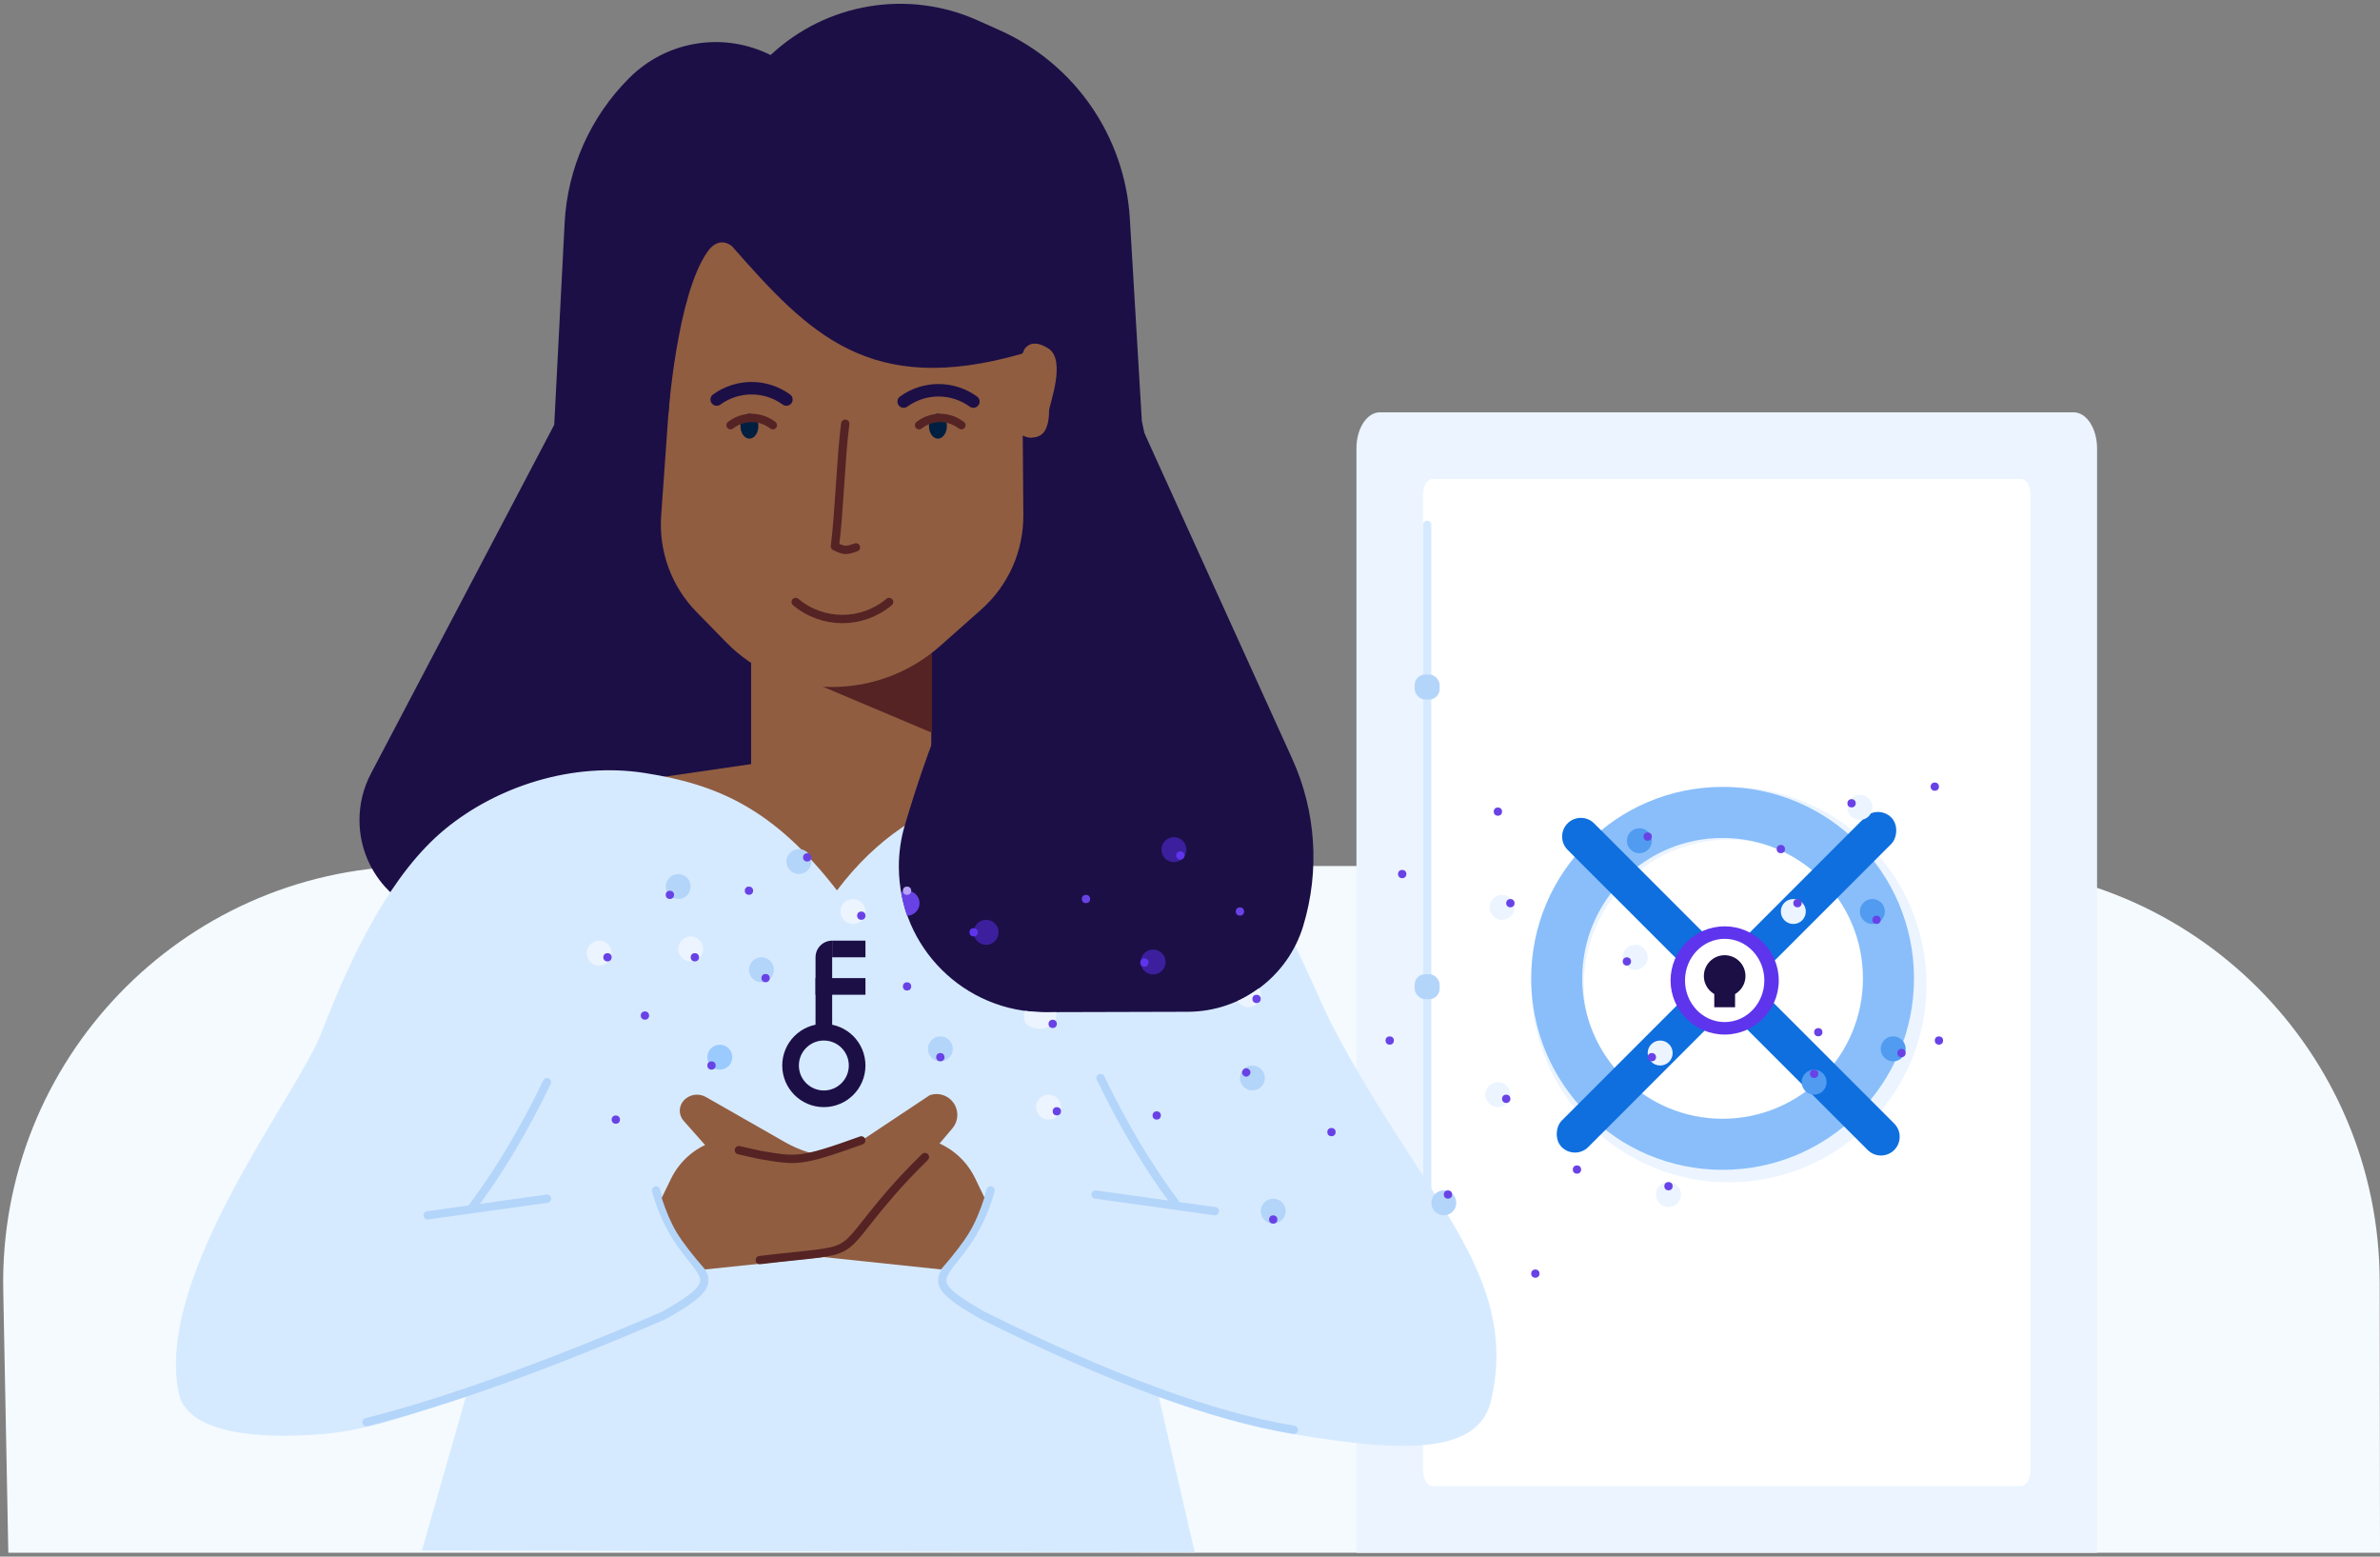 <?xml version="1.0" encoding="utf-8"?>
<svg xmlns="http://www.w3.org/2000/svg" width="572" height="374" viewBox="0 0 572 374">
  <rect x="0" y="0" width="572" height="374" fill="#808080" stroke="none"/>
  <g fill="none" fill-rule="evenodd">
    <path fill="#F4FAFE" d="M100.761,208.064 L471.925,208.064 C527.108,208.064 571.86,252.764 571.924,307.948 L572,373.064 L2,373.064 L0.78,309.998 C-0.288,254.779 43.609,209.15 98.828,208.082 C99.472,208.07 100.117,208.064 100.761,208.064 Z"/>
    <g transform="translate(326 99.064)">
      <path fill="#EBF4FF" d="M0,8.671 C0,3.882 2.522,0 5.633,0 L172.367,0 C175.478,0 178,3.882 178,8.671 L178,274 L0,274 L0,8.671 Z"/>
      <path fill="#FFF" d="M16,19.781 C16,17.693 17.046,16 18.336,16 L159.664,16 C160.955,16 162,17.693 162,19.781 L162,254.219 C162,256.308 160.955,258 159.664,258 L18.336,258 C17.046,258 16,256.308 16,254.219 L16,19.781 Z"/>
      <g transform="translate(14 27)">
        <path stroke="#D6EAFF" stroke-linecap="round" stroke-linejoin="round" stroke-width="2" d="M3,0.041 L3,217.471"/>
        <rect width="6" height="6" y="108" fill="#B4D5FA" rx="2.5"/>
        <rect width="6" height="6" y="36" fill="#B4D5FA" rx="2.5"/>
        <rect width="6" height="6" y="180" fill="#B4D5FA" rx="2.5"/>
      </g>
      <g transform="translate(10 58)">
        <path fill="#EBF4FF" d="M79.5,127 C105.733,127 127,105.734 127,79.5 C127,53.267 105.733,32 79.5,32 C53.267,32 32,53.267 32,79.5 C32,105.734 53.267,127 79.5,127 Z M79.5,114.333 C98.738,114.333 114.333,98.738 114.333,79.5 C114.333,60.262 98.738,44.667 79.5,44.667 C60.262,44.667 44.667,60.262 44.667,79.5 C44.667,98.738 60.262,114.333 79.5,114.333 Z"/>
        <path fill="#89BEFA" d="M78,124 C103.405,124 124,103.406 124,78 C124,52.595 103.405,32 78,32 C52.595,32 32,52.595 32,78 C32,103.406 52.595,124 78,124 Z M78,111.733 C96.631,111.733 111.733,96.631 111.733,78 C111.733,59.37 96.631,44.267 78,44.267 C59.369,44.267 44.267,59.37 44.267,78 C44.267,96.631 59.369,111.733 78,111.733 Z"/>
        <g fill="#0F6FDE" transform="rotate(45 39.03 96.97)">
          <rect width="9" height="48" x="50" rx="4.5"/>
          <rect width="9" height="52" x="50" y="60" rx="4.5"/>
          <path d="M84.5,29 C86.985,29 89,31.015 89,33.5 L89,78.5 C89,80.985 86.985,83 84.5,83 C82.015,83 80,80.985 80,78.5 L80,33.5 C80,31.015 82.015,29 84.5,29 Z" transform="rotate(90 84.5 56)"/>
          <path d="M24.5,32 C26.985,32 29,34.015 29,36.5 L29,75.5 C29,77.985 26.985,80 24.5,80 C22.015,80 20,77.985 20,75.5 L20,36.5 C20,34.015 22.015,32 24.5,32 Z" transform="rotate(90 24.5 56)"/>
        </g>
        <circle cx="78.5" cy="78.5" r="13" fill="#5F34ED"/>
        <ellipse cx="78.5" cy="78.5" fill="#FFF" rx="9.533" ry="10"/>
        <g fill="#1C0F46" transform="translate(73.167 71.5)">
          <rect width="5" height="5" x="2.833" y="8.436"/>
          <circle cx="5.333" cy="5.936" r="5"/>
        </g>
      </g>
    </g>
    <g transform="translate(42.29)">
      <g transform="translate(43.829)">
        <path fill="#1C0F46" d="M65.002,18.852 L65.121,18.733 C73.825,10.013 87.046,7.651 98.231,12.819 L99.097,13.219 C112.488,0.672 132.103,-2.611 148.849,4.894 L154.185,7.285 C172.211,15.362 184.249,32.793 185.419,52.511 L188.305,101.134 L206.374,187.276 C209.549,202.411 199.854,217.253 184.719,220.428 C182.829,220.825 180.902,221.025 178.971,221.025 L24.276,221.025 C11.021,221.025 0.276,210.279 0.276,197.025 C0.276,193.134 1.222,189.301 3.032,185.857 L47.084,102.056 L49.583,53.567 C50.257,40.487 55.75,28.121 65.002,18.852 Z"/>
        <g transform="translate(59.989 134.642)">
          <path fill="#905D41" d="M77.727,48.929 L100.615,54.966 C92.055,58.956 85.049,62.417 79.596,65.348 C74.594,68.037 70.728,77.028 60.903,88.186 C60.313,88.855 58.227,89.204 54.645,89.232 C50.385,89.226 47.881,88.744 47.132,87.786 C38.75,77.068 35.729,67.255 29.924,64.506 C23.34,61.389 13.365,57.87 -3.58824082e-12,53.949 L34.412,48.943 L34.412,2.17426077e-12 L77.599,2.17426077e-12 L77.727,48.929 Z"/>
          <polygon fill="#552323" points="77.892 22.422 32.892 22.422 77.892 41.422"/>
        </g>
        <g transform="translate(71.88 44.064)">
          <path fill="#905D41" d="M42.795,0.022 L50.133,0.017 C70.883,0.004 87.715,16.814 87.729,37.564 C87.729,38.688 87.68,39.812 87.58,40.932 L87.58,40.932 C88.773,38.201 90.878,37.761 93.895,39.613 C98.421,42.391 94.117,53.349 94.128,54.608 C94.139,55.872 94.01,59.486 91.943,60.574 C90.565,61.299 89.186,61.299 87.807,60.574 L87.945,79.696 C88.007,88.348 84.331,96.605 77.861,102.348 L67.991,111.109 C60.812,117.481 51.546,121 41.948,121 C32.418,121 23.29,117.162 16.625,110.352 L9.387,102.957 C3.382,96.822 0.293,88.409 0.901,79.846 L3.537,42.749 C1.712,21.053 17.82,1.986 39.516,0.161 C40.606,0.069 41.7,0.023 42.795,0.022 Z"/>
          <path stroke="#1C0F46" stroke-linecap="round" stroke-width="3" d="M14.375,52.934 L14.433,52.957 C20.146,55.228 26.672,53.586 30.629,48.881 L30.629,48.881" transform="scale(1 -1) rotate(14 441.318 0)"/>
          <path stroke="#1C0F46" stroke-linecap="round" stroke-width="3" d="M59.308,53.426 L59.366,53.449 C65.079,55.721 71.605,54.078 75.562,49.374 L75.562,49.374" transform="scale(1 -1) rotate(14 490.263 0)"/>
          <ellipse cx="22.11" cy="58.322" fill="#011F40" rx="2.149" ry="3.002" transform="matrix(-1 0 0 1 44.221 0)"/>
          <ellipse cx="67.418" cy="58.322" fill="#011F40" rx="2.149" ry="3.002" transform="matrix(-1 0 0 1 134.836 0)"/>
          <path stroke="#552323" stroke-linecap="round" stroke-width="2" d="M17.756,58.183 L18.159,58.363 C21.472,59.839 25.36,58.979 27.74,56.243 L27.74,56.243" transform="rotate(-169 22.748 57.66)"/>
          <path stroke="#552323" stroke-linecap="round" stroke-width="2" d="M63.063,58.183 L63.467,58.363 C66.779,59.839 70.667,58.979 73.047,56.243 L73.047,56.243" transform="rotate(-169 68.055 57.66)"/>
          <path stroke="#552323" stroke-linecap="round" stroke-width="2" d="M33.885,104.745 C41.945,107.37 50.727,103.824 54.705,96.338 L54.709,96.332" transform="rotate(22 44.297 100.968)"/>
          <path stroke="#552323" stroke-linecap="round" stroke-linejoin="round" stroke-width="2" d="M44.351,57.81 C43.729,65.301 44.027,79.85 43.404,87.341 C44.489,87.836 45.333,88.084 45.938,88.084 C46.46,88.084 47.304,87.836 48.472,87.341" transform="rotate(3 45.938 72.947)"/>
        </g>
        <path fill="#1C0F46" d="M137.814,19.064 C116.243,19.064 69.361,20.667 74.476,100.065 C74.476,100.065 76.473,71.044 83.932,60.461 C86.799,56.392 89.797,59.155 89.797,59.155 C108.203,80.064 122.789,95.515 159.46,84.995 C162.527,84.116 159.384,19.064 137.814,19.064 Z"/>
      </g>
      <g transform="translate(0 185)">
        <path fill="#D6EAFF" d="M59.108,187.522 L69.946,149.667 C56.431,155.468 44.78,158.77 34.993,159.572 C25.066,160.385 2.987,160.955 0.664,149.667 C-5.17,121.321 29.206,78.157 34.993,63.074 C42.642,43.14 52.082,24.611 64.583,14.285 C77.084,3.959 95.281,-2.01 112.709,0.729 C130.138,3.467 143.628,9.237 158.864,28.929 C178.594,2.814 202.937,4.309 209.067,2.814 C215.198,1.319 237.831,0.293 252.779,14.863 C261.669,23.528 274.708,55.245 277.699,60.996 C299.313,102.567 323.049,120.533 316.13,151.29 C313.226,164.197 296.095,164.202 268.643,159.572 C263.611,158.723 252.749,155.505 236.057,149.919 L244.856,188 L59.108,187.522 Z"/>
        <path stroke="#B4D5FA" stroke-linecap="round" stroke-linejoin="round" stroke-width="2" d="M240.113 104C233.689 95.432 227.72 85.432 222.207 74M221.009 102C230.573 103.333 240.138 104.667 249.703 106M195.786 101C189.68 122.982 174.022 119.836 193.981 131.087 224.394 146.221 249.294 155.371 268.682 158.534"/>
        <path stroke="#B4D5FA" stroke-linecap="round" stroke-linejoin="round" stroke-width="2" d="M89.172,105 C82.748,96.432 76.78,86.432 71.266,75" transform="matrix(-1 0 0 1 160.439 0)"/>
        <path stroke="#B4D5FA" stroke-linecap="round" stroke-linejoin="round" stroke-width="2" d="M60.485,103 C70.05,104.333 79.614,105.667 89.179,107" transform="matrix(-1 0 0 1 149.664 0)"/>
        <path stroke="#B4D5FA" stroke-linecap="round" stroke-linejoin="round" stroke-width="2" d="M57.407,101 C51.3,122.982 35.642,119.836 55.602,131.087 C83.839,143.242 107.636,151.779 126.994,156.697" transform="matrix(-1 0 0 1 172.78 0)"/>
      </g>
      <path fill="#1C0F46" d="M270.926,222.45 C267.222,234.68 255.965,243.057 243.187,243.092 L208.831,243.186 C189.501,243.24 173.788,227.613 173.734,208.283 C173.725,204.863 174.217,201.46 175.195,198.183 C181.24,177.915 187.123,163.877 192.843,156.07 C202.127,143.399 205.941,126.505 204.287,105.388 L231.766,101.891 L268.269,182.285 C274,194.907 274.944,209.183 270.926,222.45 Z"/>
      <g transform="translate(116.737 262.859)">
        <path fill="#905D41" d="M77.563,24.858 L75.309,20.192 C73.076,15.569 68.92,12.164 63.947,10.884 L63.947,10.884 L63.799,15.013 L47.055,15.717 C46.814,15.728 46.574,15.72 46.335,15.696 L40.756,15.124 C36.84,14.723 33.051,13.507 29.633,11.557 L10.634,0.714 C8.912,-0.268 6.743,0.044 5.369,1.472 C4.049,2.842 4.005,4.998 5.267,6.421 L26.027,29.82 C26.092,29.893 26.156,29.968 26.218,30.043 L30.487,35.183 L32.153,37.103 C32.983,38.059 34.145,38.665 35.405,38.798 L67.135,42.141 C70.286,38.5 72.541,35.555 73.899,33.305 C75.256,31.055 76.478,28.239 77.563,24.858 Z"/>
        <path fill="#905D41" d="M3.55271368e-14,24.963 L2.238,20.359 C4.482,15.743 8.643,12.347 13.616,11.075 L13.616,11.075 L13.764,15.179 L30.511,15.879 C30.75,15.889 30.989,15.881 31.226,15.857 L36.808,15.289 C40.708,14.891 44.452,13.549 47.717,11.379 L64.417,0.274 C67.032,-0.626 69.881,0.764 70.781,3.379 C71.356,5.048 71.009,6.897 69.868,8.244 L51.458,29.982 C51.445,29.997 51.433,30.012 51.42,30.027 L47.077,35.225 L45.411,37.133 C44.58,38.085 43.421,38.686 42.165,38.818 L10.428,42.141 C7.277,38.522 5.022,35.595 3.665,33.359 C2.307,31.123 1.086,28.324 3.55271368e-14,24.963 Z"/>
        <path stroke="#552323" stroke-linecap="round" stroke-width="2" d="M47.972 11.141C33.201 16.462 32.422 16.089 23.659 14.626 22.847 14.491 19.47 13.666 18.554 13.481M23.582 39.889C48.662 36.906 41.033 40.045 55.018 23.844 57.165 21.357 59.851 18.478 63.263 15.141"/>
      </g>
    </g>
    <g transform="translate(188 226)">
      <circle cx="10" cy="30" r="10" fill="#1C0F46"/>
      <circle cx="10" cy="30" r="6" fill="#D6EAFF"/>
      <path fill="#1C0F46" d="M12,0 L12,0 L12,22 L8,22 L8,4 C8,1.791 9.791,4.05812251e-16 12,0 Z"/>
      <rect width="8" height="4" x="12" fill="#1C0F46"/>
      <rect width="12" height="4" x="8" y="9" fill="#1C0F46"/>
    </g>
    <circle cx="183" cy="233" r="3" fill="#B4D5FA"/>
    <circle cx="205" cy="219" r="3" fill="#EBF4FF"/>
    <circle cx="163" cy="213" r="3" fill="#B4D5FA"/>
    <circle cx="144" cy="229" r="3" fill="#EBF4FF"/>
    <circle cx="192" cy="207" r="3" fill="#B4D5FA"/>
    <circle cx="173" cy="254" r="3" fill="#9BCAFF"/>
    <circle cx="166" cy="228" r="3" fill="#EBF4FF"/>
    <path fill="#6942E6" d="M218,220 C219.657,220 221,218.657 221,217 C221,215.343 219.657,214 218,214 C217.487,214 217.004,214.129 216.581,214.356 C216.688,215.054 217.18,217.798 218,220 Z"/>
    <circle cx="237" cy="224" r="3" fill="#3C1F9C"/>
    <path fill="#EBF4FF" d="M251.77,246.843 C253.608,246.049 253.89,244.919 253.89,243.179 C253.89,243.152 252.002,243.259 250.174,243.193 C248.251,243.124 246.384,242.884 246.384,242.884 C245.821,243.573 246.021,244.427 246.308,245.37 C246.812,247.025 249.933,247.637 251.77,246.843 Z"/>
    <circle cx="226" cy="252" r="3" fill="#B4D5FA"/>
    <circle cx="184" cy="235" r="1" fill="#6942E6"/>
    <circle cx="207" cy="220" r="1" fill="#6942E6"/>
    <circle cx="360" cy="263" r="3" fill="#EBF4FF"/>
    <circle cx="362" cy="264" r="1" fill="#6942E6"/>
    <circle cx="226" cy="254" r="1" fill="#6942E6"/>
    <circle cx="306" cy="291" r="3" fill="#B4D5FA"/>
    <circle cx="306" cy="293" r="1" fill="#6942E6"/>
    <circle cx="301" cy="259" r="3" fill="#B4D5FA" transform="rotate(132 301 259)"/>
    <circle cx="299.514" cy="257.662" r="1" fill="#6942E6" transform="rotate(132 299.514 257.662)"/>
    <circle cx="347" cy="289" r="3" fill="#B4D5FA"/>
    <circle cx="348" cy="287" r="1" fill="#6942E6"/>
    <circle cx="171" cy="256" r="1" fill="#6942E6"/>
    <circle cx="167" cy="230" r="1" fill="#6942E6"/>
    <circle cx="252" cy="266" r="3" fill="#EBF4FF"/>
    <circle cx="261" cy="216" r="1" fill="#6942E6"/>
    <circle cx="298" cy="219" r="1" fill="#6942E6"/>
    <circle cx="254" cy="267" r="1" fill="#6942E6"/>
    <path fill="#EBF4FF" d="M300,242 C301.657,242 303,240.657 303,239 C303,238.428 303.064,238.261 302.562,237.439 C302.571,237.465 301.091,238.498 299.616,239.368 C298.598,239.968 297.416,240.511 297.408,240.511 C297.928,241.402 298.894,242 300,242 Z"/>
    <circle cx="302" cy="240" r="1" fill="#6942E6"/>
    <circle cx="450" cy="219" r="3" fill="#519BF1"/>
    <circle cx="447" cy="194" r="3" fill="#EBF4FF"/>
    <circle cx="431" cy="219" r="3" fill="#EBF4FF"/>
    <circle cx="401" cy="287" r="3" fill="#EBF4FF"/>
    <circle cx="399" cy="253" r="3" fill="#EBF4FF"/>
    <circle cx="361" cy="218" r="3" fill="#EBF4FF"/>
    <circle cx="455" cy="252" r="3" fill="#519BF1"/>
    <circle cx="393" cy="230" r="3" fill="#EBF4FF"/>
    <circle cx="394" cy="202" r="3" fill="#519BF1"/>
    <circle cx="436" cy="260" r="3" fill="#519BF1"/>
    <circle cx="451" cy="221" r="1" fill="#6942E6"/>
    <circle cx="436" cy="258" r="1" fill="#6942E6"/>
    <circle cx="432" cy="217" r="1" fill="#6942E6"/>
    <circle cx="428" cy="204" r="1" fill="#6942E6"/>
    <circle cx="437" cy="248" r="1" fill="#6942E6"/>
    <circle cx="379" cy="281" r="1" fill="#6942E6"/>
    <circle cx="369" cy="306" r="1" fill="#6942E6"/>
    <circle cx="148" cy="269" r="1" fill="#6942E6"/>
    <circle cx="320" cy="272" r="1" fill="#6942E6"/>
    <circle cx="334" cy="250" r="1" fill="#6942E6"/>
    <circle cx="337" cy="210" r="1" fill="#6942E6"/>
    <circle cx="466" cy="250" r="1" fill="#6942E6"/>
    <circle cx="360" cy="195" r="1" fill="#6942E6"/>
    <circle cx="465" cy="189" r="1" fill="#6942E6"/>
    <circle cx="391" cy="231" r="1" fill="#6942E6"/>
    <circle cx="396" cy="201" r="1" fill="#6942E6"/>
    <circle cx="363" cy="217" r="1" fill="#6942E6"/>
    <circle cx="445" cy="193" r="1" fill="#6942E6"/>
    <circle cx="397" cy="254" r="1" fill="#6942E6"/>
    <circle cx="457" cy="253" r="1" fill="#6942E6"/>
    <circle cx="401" cy="285" r="1" fill="#6942E6"/>
    <circle cx="155" cy="244" r="1" fill="#6942E6"/>
    <circle cx="180" cy="214" r="1" fill="#6942E6"/>
    <circle cx="194" cy="206" r="1" fill="#6942E6"/>
    <circle cx="218" cy="214" r="1" fill="#B6A2F7"/>
    <circle cx="234" cy="224" r="1" fill="#5F34ED"/>
    <circle cx="282.134" cy="204.134" r="3" fill="#3C1F9C" transform="rotate(148 282.134 204.134)"/>
    <circle cx="283.678" cy="205.544" r="1" fill="#5F34ED" transform="rotate(148 283.678 205.544)"/>
    <circle cx="277.134" cy="231.134" r="3" fill="#3C1F9C" transform="rotate(-78 277.134 231.134)"/>
    <circle cx="275.047" cy="231.265" r="1" fill="#5F34ED" transform="rotate(-78 275.047 231.265)"/>
    <circle cx="161" cy="215" r="1" fill="#6942E6"/>
    <circle cx="146" cy="230" r="1" fill="#6942E6"/>
    <circle cx="218" cy="237" r="1" fill="#6942E6"/>
    <circle cx="278" cy="268" r="1" fill="#6942E6"/>
    <circle cx="253" cy="246" r="1" fill="#6942E6"/>
  </g>
</svg>